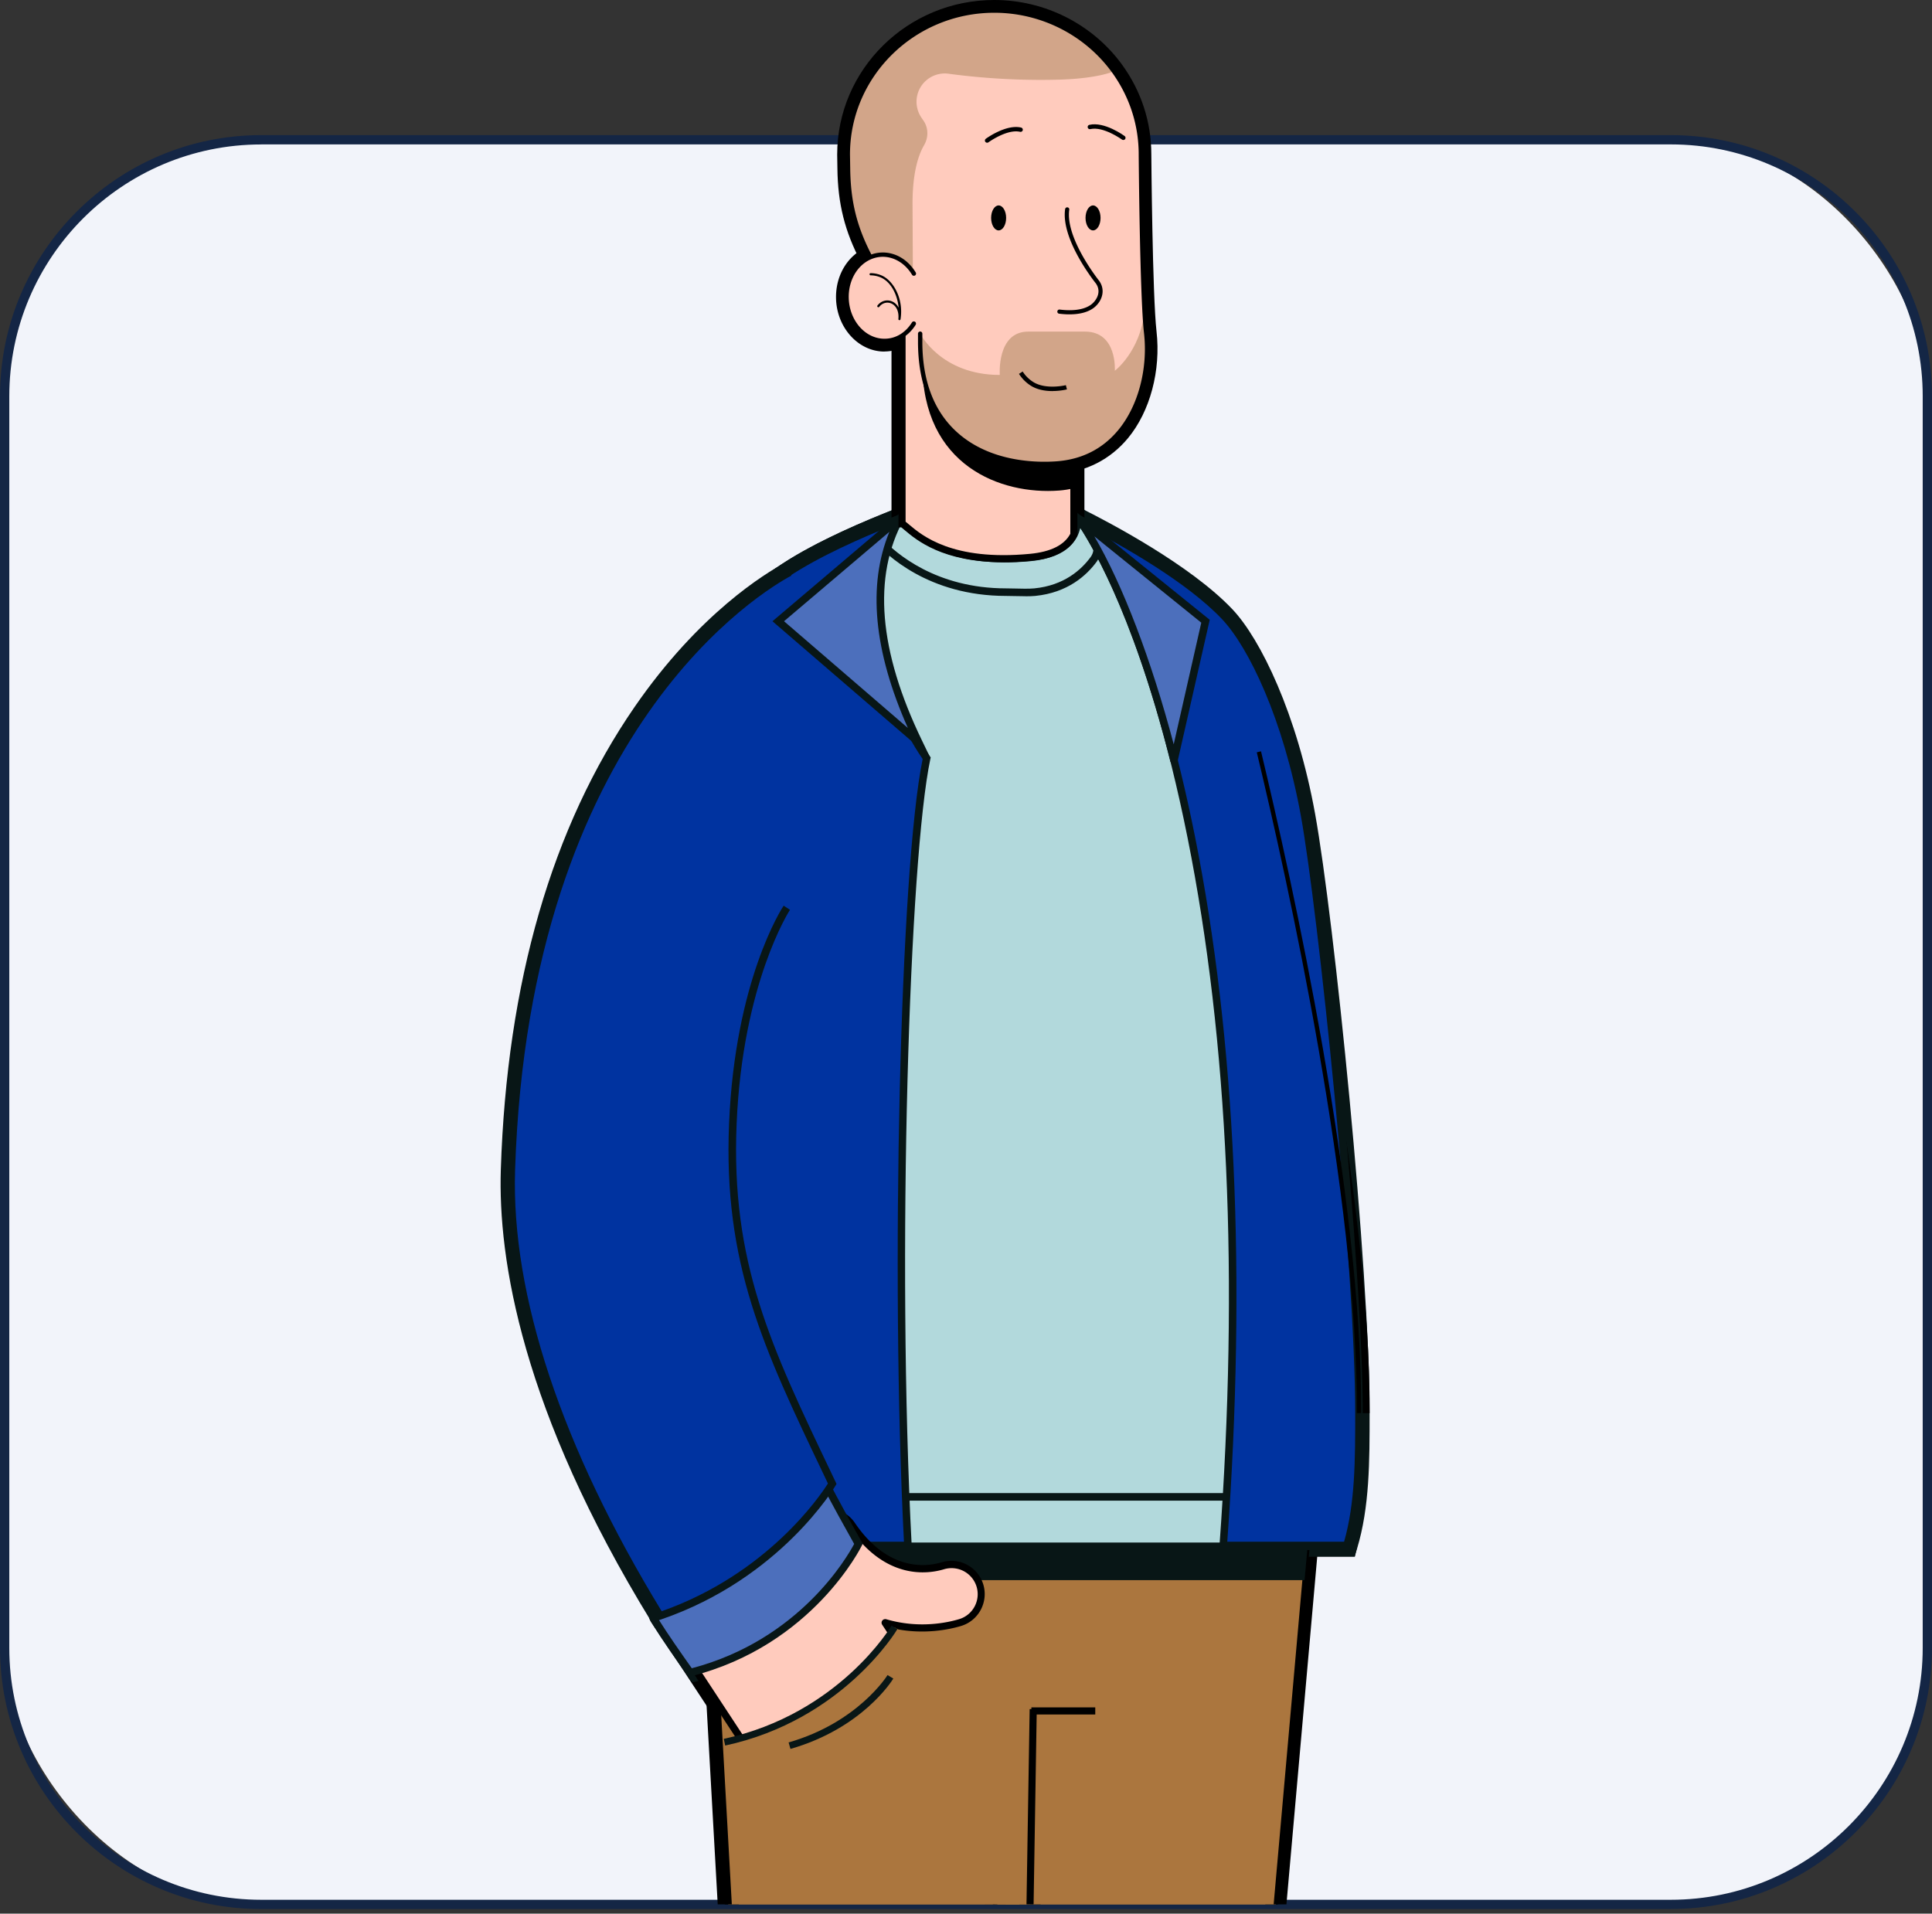 <svg xmlns="http://www.w3.org/2000/svg" id="Layer_2" width="434.64" height="430.555" data-name="Layer 2" version="1.1" viewBox="0 0 434.64 430.555"><rect x="0" y="0" width="434.64" height="430.555" fill="#333333" stroke="none"/><defs id="defs7"><clipPath id="clippath"><rect id="rect4" width="432.56" height="468.97" x="1.05" y="18.2" rx="57.73" ry="57.73" style="fill:none"/></clipPath><style id="style2">.cls-2{fill:#b2d9dc}.cls-3{fill:#ffcbbd}.cls-4{fill:#ab855c}.cls-5{fill:#5a667c}.cls-6{fill:#82c49c}.cls-9{fill:#4c6fbc}.cls-10{fill:#081616}.cls-11{fill:#ab763e}.cls-12{opacity:.54}.cls-15{fill:#0033a0}.cls-17{fill:#142645}</style></defs><g id="Content" transform="translate(0 -58.69)"><g id="g391"><g id="g13"><rect id="rect9" width="432.56" height="397.03" x="1.05" y="90.14" rx="57.73" ry="57.73" style="fill:#f2f4fa"/><path id="path11" d="M375.88 488.22H58.77C26.36 488.22 0 461.85 0 429.45V147.86c0-32.41 26.37-58.77 58.77-58.77h317.1c32.41 0 58.77 26.37 58.77 58.77v281.58c0 32.41-26.37 58.77-58.77 58.77zM58.77 91.19c-31.25 0-56.68 25.43-56.68 56.68v281.58c0 31.25 25.43 56.68 56.68 56.68h317.1c31.25 0 56.68-25.43 56.68-56.68V147.86c0-31.25-25.43-56.68-56.68-56.68H58.77Z" class="cls-17"/></g><g id="g389"><g id="g357" style="clip-path:url(#clippath)"><g id="g355"><g id="g189"><g id="g33"><g id="g19"><path id="polygon15" d="M225.56 383.71h70.63L270.37 675.2h-49.55z" class="cls-11"/><path id="path17" d="M272.54 677.57h-54.13l4.82-296.23h75.55zm-49.31-4.74h44.98l25.4-286.75h-65.72z"/></g><g id="g25"><path id="polyline21" d="M233.41 383.71h-75.37l16.34 291.49h54.29l3.77-231.96" class="cls-11"/><path id="polygon23" d="M231 677.57h-58.86l-16.61-296.23h77.88v4.74h-72.87l16.08 286.75h49.72l3.73-229.63 4.74.08z"/></g><g id="g31"><path id="line27" d="M246.4 443.63h-14.37" class="cls-11"/><path id="rect29" d="M232.03 441.27h14.37v4.74h-14.37z"/></g></g><path id="polygon35" d="m159.75 414.21-1.71-30.5h138.15l-2.7 30.5z" class="cls-10"/><g id="g41"><path id="path37" d="M149.53 380.69h155.71c-.47 4.88-1.27 21.43-2.34 25.9H155.02c-3.41-5.12-5.49-21.71-5.49-25.58z" class="cls-2"/><path id="path39" d="M304.78 408.96H153.76l-.7-1.05c-3.93-5.89-5.89-23.45-5.89-26.9l.03-2.59 2.34-.1h158.32l-.25 2.6c-.14 1.43-.31 3.95-.51 6.86-.49 7.15-1.09 16.04-1.88 19.36l-.43 1.82zm-148.37-4.74h144.52c.57-3.92 1.06-11.2 1.44-16.76.11-1.62.21-3.13.31-4.4H152.01c.43 5.31 2.14 16.45 4.4 21.16" class="cls-10"/></g><g id="g47"><path id="path43" d="M175.89 398.63c0-2.62.16-8.18.43-15.72h117.16c.03 1.94.05 3.75.05 5.42 0 3.51-.14 6.95-.4 10.3z" class="cls-6"/><path id="path45" d="M295.32 401h-121.8v-2.37c0-2.52.14-7.69.43-15.8l.08-2.28H295.8l.04 2.33c.03 1.95.05 3.78.05 5.46 0 3.42-.13 6.95-.4 10.48l-.17 2.19zm-117.04-4.74h112.63c.16-2.68.24-5.34.24-7.93 0-.97 0-1.99-.02-3.05H178.6c-.16 4.81-.27 8.49-.32 10.98" class="cls-10"/></g><g id="g53"><path id="path49" d="M149.89 388.37c1.58-36.17 7.85-149.51 8.27-159.56.48-11.5 4.31-30.19 16.29-39.29s36.42-17.25 36.42-17.25l26.35.48s25.63 14.69 34.02 21.4c6.61 5.29 16.05 18.85 20.12 41.37 4.04 22.32 10.63 119.37 10.78 152.85z" style="fill:#2f9d5a"/><path id="path51" d="M304.52 390.74H147.41l.11-2.47c1-22.96 3.88-76.71 5.98-115.95 1.19-22.32 2.14-39.94 2.29-43.6.58-13.97 5.41-32.1 17.22-41.08 12.15-9.23 36.09-17.27 37.1-17.61l.39-.13 27.37.5.53.3c1.05.6 25.89 14.86 34.32 21.61 7.48 5.99 16.92 20.37 20.98 42.8 4.18 23.09 10.67 120.26 10.82 153.26v2.38zM152.37 386h147.39c-.43-34.91-6.67-127.66-10.72-150.06-3.82-21.14-12.46-34.49-19.27-39.94-7.49-6-29.51-18.77-33.19-20.9l-25.33-.46c-3.12 1.07-24.63 8.61-35.35 16.76-10.5 7.98-14.82 24.61-15.36 37.5-.15 3.69-1.1 21.32-2.29 43.66-2.03 37.89-4.78 89.3-5.86 113.44z" class="cls-10"/></g><g id="g59"><path id="path55" d="M202.48 175.87c2.46 1.79 9.34 10.14 29.34 8.23 9.67-.93 10.22-6.15 10.57-7.55l2.03.44c1.6 1.2 3.61 4.85 1.65 7.53-2.7 3.7-7 6.78-13.27 7.4-1.77.17-4.82 0-6.47 0-19.2 0-28.61-11.62-29.08-12.13l5.24-3.93z" class="cls-2"/><path id="path57" d="M230.68 194.36c-.87 0-1.77-.02-2.62-.04-.66-.02-1.26-.03-1.74-.03-18.13 0-28.14-9.82-30.77-12.83l-1.8-1.93 2.07-1.63 6.64-4.97 1.41 1.03c.32.23.71.56 1.18.96 2.94 2.52 9.84 8.42 26.54 6.82 7.38-.71 8.1-4 8.41-5.41l.63-2.59 4.78 1.04.41.31c2.65 1.99 4.94 6.99 2.14 10.82-2.47 3.39-7.07 7.59-14.95 8.36-.68.07-1.49.09-2.34.09zm-29.87-14.28c3.73 3.51 12.06 9.47 25.51 9.47.52 0 1.16.02 1.86.03 1.46.04 3.28.08 4.37-.02 6.13-.61 9.69-3.84 11.59-6.44.7-.96.26-2.3-.33-3.24-1.19 2.55-4.09 5.84-11.78 6.58-17.96 1.72-26.01-4.49-29.64-7.57l-1.6 1.2z" class="cls-10"/></g><g id="g65"><path id="path61" d="M202.12 176.11c-3.83 7.19 9.34 15.69 26.33 15.17 1.38-.04 2.81-.08 4.29-.25 5.25-.62 9.06-2.81 11.32-6.5 1.3-2.13.49-4.45.02-6.46 0-.02.01-.05.02-.06l2.95 1.71c.18 2.95 2.32 5.11.64 8.39-2.54 4.96-7.43 7.72-14.18 8.52-1.91.22-3.75.32-5.52.33-26.1.14-31.96-14.11-32.47-14.76l6.6-6.06z" class="cls-6"/><path id="path63" d="M227.6 199.3c-22.04 0-30.74-9.8-33.97-15.66l-.07-.12-1.27-1.62 18.44-16.93-6.53 12.24c-.38.71-.77 1.86.3 3.58 2.61 4.21 11.87 8.47 23.86 8.1h.17c1.28-.04 2.6-.09 3.92-.24 4.49-.53 7.71-2.34 9.57-5.39.59-.96.36-2.13-.08-3.93-.06-.26-.13-.51-.18-.76l-.13-.57.15-.56.67-3.2 6.87 4.04.08 1.27c.04.73.29 1.48.54 2.28.58 1.82 1.38 4.31-.16 7.32-2.86 5.58-8.25 8.88-16.01 9.79-1.88.22-3.77.33-5.78.34h-.39zm-29.06-16.69c3.25 4.97 11.04 11.95 29.06 11.95h.37c1.83 0 3.55-.11 5.26-.31 6.1-.72 10.25-3.16 12.35-7.25.18-.36.29-.68.34-.99-2.67 4.19-7.01 6.67-12.9 7.36-1.53.18-2.95.22-4.32.26h-.17c-12.47.4-24.01-3.86-28.03-10.33-.35-.56-.63-1.13-.85-1.7l-1.1 1.01z" class="cls-10"/></g><g id="g87"><g id="g71"><path id="path67" d="M204.25 406.42h-44.97c-5.88-7.27-9.75-14.2-9.75-19.49 0-16.29 8.15-146.62 8.62-158.12.48-11.5 4.31-30.19 16.29-39.29 6.72-5.11 17.36-9.91 25.41-13.15-7.89 14.42-1.15 38.92 8.61 52.92-4.95 23.22-7.48 114.76-4.22 177.13z" class="cls-17"/><path id="path69" d="M206.74 408.79h-48.59l-.71-.88c-6.82-8.44-10.28-15.49-10.28-20.98 0-11.25 3.86-76.45 6.41-119.6 1.16-19.58 2.07-35.04 2.22-38.62.58-13.97 5.41-32.1 17.22-41.08 6.98-5.31 17.97-10.25 25.96-13.46l6.14-2.47-3.17 5.8c-5.64 10.31-4.01 32.52 8.47 50.43l.59.84-.21 1.01c-4.69 22.03-7.56 111.58-4.17 176.51l.13 2.49zm-46.32-4.74h41.33c-2.92-59.61-.78-148.82 4.19-174.25-9.19-13.68-14.82-34.26-10.44-49.05-6.79 2.94-14.46 6.72-19.63 10.65-10.5 7.98-14.82 24.61-15.36 37.5-.15 3.63-1.07 19.11-2.22 38.71-2.55 43.09-6.4 108.2-6.4 119.32 0 4.14 2.94 10.04 8.52 17.12z" class="cls-10"/></g><g id="g77"><path id="path73" d="M275.19 406.42c10.05-137.19-18.4-210.82-32.49-230.96 8.99 4.49 24.7 13.35 32.85 21.97 5.82 6.16 13.9 22.28 17.97 44.8s12.22 101.58 12.22 134.4c0 10.73 0 20.8-2.72 29.79z" class="cls-17"/><path id="path75" d="M304.78 408.79h-32.14l.19-2.54c4.37-59.73 1.97-113.14-7.15-158.74-7.25-36.22-17.62-60.27-24.91-70.69l-5.35-7.65 8.35 4.17c5.46 2.73 24.01 12.41 33.51 22.46 6.31 6.69 14.51 23.5 18.58 46.01 4.29 23.7 12.26 102.23 12.26 134.83 0 10.87 0 21.13-2.82 30.47l-.51 1.69zm-27.04-4.74h23.49c2.14-8.26 2.14-17.59 2.14-27.42 0-33.19-8.35-112.81-12.18-133.98-3.9-21.54-11.53-37.42-17.36-43.6-5.57-5.9-15.45-12.38-24.7-17.53 5.57 10.36 14.31 30.66 21.19 65.05 9.08 45.37 11.57 98.33 7.42 157.47z" class="cls-10"/></g><path id="path79" d="m308.11 376.64-4.74-.02c.23-48.36-15.63-119.76-22.45-148.21l4.61-1.11c6.87 28.62 22.82 100.46 22.59 149.34z"/><g id="g85"><path id="path81" d="m271.2 198.47-6.99 30.83h-.23c-7.04-27.73-15.41-45.44-21.28-53.83l28.49 23.01z" class="cls-5"/><path id="path83" d="M266.1 231.66h-3.96l-.45-1.79c-8.55-33.7-18.18-49.13-20.93-53.06l-9.59-13.72 42.67 34.45-7.73 34.11zm-15.04-46.41c3.73 7.56 8.33 18.76 12.85 34.64l4.65-20.51z" class="cls-10"/></g></g><g id="g129"><g id="g119"><g id="g93"><path id="path89" d="M201.01 462.15c2.32 1.02 5.06.66 6.97-1.15 1.21-1.16 1.84-2.7 1.93-4.29 1.9.33 3.89-.15 5.38-1.55 2.6-2.43 2.7-6.61.22-9.32-2.64-2.9-7.76-8.92-10.26-12.72l-6.13-9.33c7.54 2.23 14.1.81 16.87-.02 3.53-1.07 5.53-4.79 4.46-8.32s-4.79-5.53-8.32-4.46c-3.55 1.07-12.66 2.32-20.46-9.19-1.91-2.82-5.59-3.68-8.54-2.17-2.16-2.36-5.68-2.93-8.34-1.18-1.59 1.04-2.52 2.7-2.76 4.48-1.73-.49-3.62-.29-5.21.75s-2.52 2.7-2.76 4.48c-1.73-.49-3.62-.29-5.21.75s-2.52 2.7-2.76 4.48c-1.73-.49-3.62-.29-5.21.75-2.97 1.95-3.74 6.03-1.71 9.11l18.19 27.69s10.84 12.86 15.47 15.71c2.37 1.46 4.96 2.33 7.25 1.67.74-.22 1.45-.59 2.11-1.16.18-.16 1.69-1.24 1.85-1.42 2.19.8 4.68.44 6.47-1.22.97-.9.23-1.15.5-2.38z" class="cls-3"/><path id="path91" d="M188.46 470.92c-2.13 0-4.46-.76-6.87-2.24-4.81-2.96-14.9-14.85-16.03-16.2-.06-.07-.12-.15-.17-.23l-18.19-27.69a9.15 9.15 0 0 1-1.37-6.72 8.6 8.6 0 0 1 3.76-5.67c1.42-.93 3.06-1.43 4.79-1.39a8.53 8.53 0 0 1 3.18-3.84c1.42-.93 3.09-1.36 4.79-1.39a8.6 8.6 0 0 1 3.18-3.84c1.42-.93 3.11-1.37 4.78-1.39a8.53 8.53 0 0 1 3.18-3.84c3.14-2.06 7.17-1.83 10.14.42 3.7-1.08 7.78.3 10 3.58 6.93 10.21 14.77 9.17 17.82 8.25 4.77-1.44 9.83 1.27 11.27 6.04 1.44 4.78-1.27 9.84-6.05 11.28-2.07.62-6.73 1.73-12.48 1.15l3.04 4.63c2.43 3.69 7.44 9.58 10.03 12.43 3.35 3.67 3.19 9.35-.35 12.65a8.47 8.47 0 0 1-5.06 2.25 8.6 8.6 0 0 1-2.23 3.56 8.6 8.6 0 0 1-6.56 2.35c-.2.39-.49.8-.93 1.2-2.04 1.89-4.84 2.64-7.56 2.08-.09.07-.19.14-.3.22-.24.18-.46.34-.55.42-.84.74-1.85 1.29-2.96 1.62-.73.21-1.5.32-2.29.32zm-19.19-21.39c3.03 3.58 11.32 12.96 14.81 15.11 2.1 1.3 4 1.8 5.34 1.41.44-.13.84-.35 1.21-.67.09-.08.42-.33.8-.62.36-.27.78-.58.97-.73.65-.62 1.6-.83 2.45-.51 1.33.49 2.7.31 3.74-.48-.03-.39-.02-.86.11-1.41.15-.69.61-1.28 1.24-1.6s1.38-.34 2.03-.05c1.51.67 3.23.39 4.37-.7.92-.88 1.16-1.96 1.2-2.7.04-.68.36-1.3.89-1.72s1.21-.6 1.88-.48c1.25.22 2.48-.12 3.36-.94 1.65-1.54 1.69-4.23.08-6-2.69-2.95-7.91-9.1-10.49-13.02l-6.13-9.33c-.55-.83-.51-1.91.08-2.71s1.62-1.14 2.57-.86c7.05 2.08 13.19.68 15.51-.02 2.27-.69 3.57-3.1 2.88-5.37a4.32 4.32 0 0 0-5.37-2.88c-4.05 1.22-14.42 2.69-23.11-10.12-1.21-1.78-3.58-2.38-5.51-1.39-.95.48-2.1.27-2.82-.51-1.42-1.55-3.64-1.88-5.29-.8-.94.62-1.55 1.62-1.71 2.81-.09.68-.47 1.29-1.05 1.67s-1.29.49-1.94.3c-1.16-.32-2.32-.16-3.26.46s-1.55 1.62-1.71 2.81c-.09.68-.47 1.29-1.05 1.67-.57.38-1.29.49-1.94.3-1.16-.33-2.32-.17-3.26.45s-1.55 1.62-1.71 2.81c-.09.68-.47 1.29-1.05 1.67s-1.29.49-1.94.3c-1.16-.32-2.32-.16-3.26.46-.89.59-1.5 1.51-1.7 2.59a4.4 4.4 0 0 0 .67 3.24l18.11 27.57zm29.39 14.14h.01z"/></g><g id="g99"><path id="path95" d="M167.1 450.52c3.88 5.91 11.11 13.3 15.73 16.15 3.14 1.93 6.67 2.84 9.35.5s2.91-6.51.51-9.3c-3.2-3.73-10.18-7.29-12.15-10.29" class="cls-3"/><path id="path97" d="M188.46 470.93c-2.11 0-4.44-.75-6.87-2.25-4.91-3.03-12.45-10.75-16.47-16.86-.72-1.09-.41-2.56.68-3.28s2.56-.41 3.28.68c3.64 5.54 10.64 12.75 15 15.43 2.87 1.77 5.08 2.02 6.55.74 1.7-1.49 1.83-4.17.27-5.97-1.38-1.61-3.7-3.29-5.95-4.91-2.64-1.91-5.14-3.72-6.39-5.62-.72-1.09-.41-2.56.68-3.28s2.56-.41 3.28.68c.77 1.17 3.03 2.8 5.21 4.38 2.47 1.79 5.03 3.64 6.77 5.67 3.24 3.77 2.91 9.44-.75 12.63-1.51 1.32-3.3 1.98-5.28 1.98z"/></g><g id="g105"><path id="path101" d="m176.53 447.54 2.04 3.11c3.92 5.89 9.42 10.96 12.74 13.31 3.01 2.13 6.59 2.99 9.2.57s2.71-6.6.25-9.32c-3.27-3.61-9.27-8.33-11.43-11.62" class="cls-3"/><path id="path103" d="M196.78 468.37c-2.16 0-4.51-.83-6.84-2.48-3.83-2.72-9.45-8.08-13.34-13.93l-2.05-3.12c-.72-1.09-.41-2.56.68-3.28s2.56-.41 3.28.68l2.04 3.11c4.06 6.1 9.54 10.84 12.13 12.68 1.2.85 4.21 2.63 6.22.77 1.66-1.54 1.7-4.23.1-6-1.24-1.37-2.99-3-4.68-4.57-2.84-2.64-5.52-5.13-6.97-7.34a2.37 2.37 0 0 1 3.96-2.6c1.14 1.73 3.73 4.14 6.24 6.47 1.77 1.64 3.59 3.34 4.97 4.86 3.33 3.69 3.16 9.36-.39 12.65-1.51 1.4-3.35 2.1-5.34 2.1z"/></g><g id="g111"><path id="path107" d="m185.15 443.31 2.2 3.35c3.01 4.58 7.87 10.09 11.43 13.91 2.51 2.7 6.63 2.89 9.2.43s2.62-6.62.11-9.33c-4.44-4.77-8.08-9.17-9.99-12.07" class="cls-3"/><path id="path109" d="M203.66 465.09h-.26c-2.42-.07-4.68-1.1-6.36-2.91-3.61-3.88-8.57-9.5-11.67-14.22l-2.2-3.34c-.72-1.09-.41-2.56.68-3.28s2.56-.41 3.28.68l2.2 3.34c2.92 4.44 7.69 9.85 11.18 13.59.81.87 1.88 1.36 3.03 1.4 1.06.03 2.05-.35 2.8-1.07 1.63-1.56 1.64-4.25.01-6.01-4.53-4.86-8.26-9.38-10.23-12.39a2.37 2.37 0 0 1 3.96-2.6c1.84 2.8 5.39 7.08 9.74 11.76 3.38 3.64 3.28 9.32-.21 12.66a8.56 8.56 0 0 1-5.95 2.38z"/></g><g id="g117"><path id="path113" d="m193.14 438.11 1.36 2.07c2.96 4.5 8.55 11.1 11.59 14.44 2.48 2.72 6.6 2.97 9.2.54s2.7-6.61.22-9.32c-2.64-2.9-7.76-8.92-10.26-12.72l-2.1-3.2" class="cls-3"/><path id="path115" d="M211.03 459.21h-.37c-2.42-.1-4.67-1.16-6.32-2.98-3.09-3.4-8.79-10.12-11.82-14.74l-1.36-2.07c-.72-1.09-.41-2.56.68-3.28s2.56-.41 3.28.68l1.36 2.07c2.88 4.39 8.37 10.86 11.36 14.15.8.88 1.87 1.39 3.01 1.43 1.07.06 2.06-.32 2.82-1.03 1.65-1.54 1.69-4.23.08-6-2.69-2.95-7.91-9.1-10.49-13.02l-2.1-3.2c-.72-1.09-.41-2.56.68-3.28s2.56-.41 3.28.68l2.1 3.2c2.43 3.69 7.44 9.58 10.03 12.43 3.35 3.67 3.19 9.35-.35 12.65a8.56 8.56 0 0 1-5.88 2.31z"/></g></g><g id="g125"><path id="path121" d="M162.97 450.67c26.52-5.73 38.24-25.84 38.24-25.84s46.06 25.98.67 43.43c-37.49 14.41-38.91-17.59-38.91-17.59" class="cls-11"/><path id="path123" d="m163.48 452.99-1-4.63c25.21-5.45 36.59-24.52 36.7-24.71l4.09 2.39c-.5.86-12.56 21.07-39.79 26.96z" class="cls-10"/></g><path id="path127" d="m178.27 453.74-1.3-4.56c15.01-4.3 21.27-14.35 21.33-14.45l4.05 2.47c-.29.48-7.31 11.73-24.07 16.54z" class="cls-10"/></g><g id="g135"><path id="path131" d="M156.72 434.53c-2.87-4.05-5.47-7.75-8.15-11.98-2.76-4.35 32.61-42.56 32.61-42.56 3.99 8.44 8.51 16.93 13.39 25.57 0 0-10.54 22.05-37.85 28.96z" class="cls-17"/><path id="path133" d="m155.73 437.23-.94-1.32c-2.89-4.08-5.5-7.8-8.21-12.08-1.12-1.77-2.65-4.19 15.46-25.71 8.44-10.02 17.32-19.63 17.41-19.73l2.38-2.57 1.5 3.17c3.65 7.71 8 16.03 13.31 25.42l.61 1.07-.53 1.11c-.45.94-11.34 23.14-39.41 30.24l-1.57.4zm-4.91-15.55c2.27 3.55 4.48 6.75 6.88 10.14 21.5-6.06 31.76-21.97 34.17-26.22-4.37-7.78-8.1-14.83-11.31-21.43-14.25 15.59-28.88 33.41-29.73 37.51z" class="cls-10"/></g><g id="g141"><path id="path137" d="M177 262.93s-10.78 16.3-12.14 48.52 8.31 51.59 22.36 81.07c0 0-11.9 20.5-38.73 29.71-21.08-34.39-34.44-70.15-33.46-100.34 3.19-98.88 55.09-130.43 62.61-134.44" class="cls-17"/><path id="path139" d="m147.47 425.09-.99-1.62c-29.12-47.51-34.46-81.51-33.81-101.66 1.36-42.07 11.49-77.08 30.1-104.07 14.57-21.12 29.53-30.13 33.76-32.39l2.23 4.18c-5.94 3.17-58.17 33.8-61.36 132.43-.89 27.55 10.21 61.2 32.11 97.39 21.08-7.85 32.29-22.94 35.01-27l-.47-.98c-13.3-27.87-22.91-48.02-21.56-80.02 1.37-32.5 12.08-49.04 12.53-49.73l3.95 2.61c-.21.32-10.44 16.41-11.75 47.31-1.3 30.83 7.61 49.51 21.1 77.79l1.57 3.29-.63 1.08c-.5.87-12.66 21.37-40.01 30.76l-1.8.62zm31.51-160.86-1.98-1.31 1.98 1.3z" class="cls-10"/></g><g id="g147"><path id="path143" d="M202.56 175.15c-7.89 14.42-4.87 31.98 4.11 50.55l-31.58-27.23z" class="cls-5"/><path id="path145" d="m213.78 234.96-42.34-36.51 39.33-33.39-6.14 11.22c-6.87 12.56-5.51 28.39 4.17 48.38l4.98 10.29zm-35.05-36.48 21.71 18.71c-4.81-12.88-5.98-24.32-3.48-34.18l-18.22 15.47z" class="cls-10"/></g><g id="g153"><path id="path149" d="M231.81 184.09c-19.99 1.92-26.31-5.76-28.78-7.55h-.11v-56.68h38.66v59.13c-1 2.02-3.4 4.5-9.78 5.11z" class="cls-3"/><path id="path151" d="M225.73 186.76c-14.23 0-20.41-5.23-23.25-7.62-.1-.08-.18-.16-.27-.23h-1.65v-61.42h43.4v62.05l-.25.5c-1.83 3.69-5.76 5.85-11.68 6.42-2.26.22-4.36.31-6.31.31zm-20.43-11.44c.08.06.16.13.24.2 2.77 2.34 9.26 7.82 26.05 6.21 3.88-.37 6.45-1.5 7.64-3.37v-56.14h-33.92v53.09z"/></g><path id="path155" d="M207.5 119.86v20.63c0 23.04 17.74 29.56 30.76 28.57 1.18-.09 2.28-.27 3.33-.53v-48.67z"/><path id="path157" d="M207.01 133.77v1.81c0 23.04 17.74 28.38 30.76 27.39 15.7-1.19 21.48-17.04 20.06-29.45-.95-8.29-1.18-40.11-1.18-40.11 0-6.96-2.26-13.4-6.07-18.67-5.97-8.27-15.79-13.67-26.9-13.67-18.21 0-32.97 14.49-32.97 32.37l.05 3.14c.1 8.3 1.92 14.09 5.01 19.95" class="cls-3"/><g id="g161" class="cls-12"><path id="path159" d="M224.92 143.04s-.72-9.74 6.39-9.74h12.78c7.32 0 6.71 8.81 6.71 8.81s5.64-4.21 6.69-13.3c.11 1.92.22 3.55.36 4.71 1.42 12.4-4.36 28.25-20.06 29.45-13.02.99-30.76-4.35-30.76-27.39v-1.81s4.65 9.28 17.91 9.28z" class="cls-4"/></g><g id="g165" class="cls-12"><path id="path163" d="M223.69 61.06c11.11 0 20.93 5.4 26.9 13.67 0 0-3.47 1.61-12.09 1.87-10.91.33-20.25-.66-25.08-1.32a6.358 6.358 0 0 0-6.14 9.86l.49.72c1.12 1.65 1.12 3.78.12 5.5-1.25 2.14-2.6 6.09-2.6 13.14l.13 26.8-9.63-14.77c-3.09-5.85-4.91-11.65-5.01-19.95l-.05-3.14c0-17.88 14.76-32.37 32.97-32.37z" class="cls-4"/></g><g id="g179"><path id="path167" d="M227.53 107.72c0 1.55-.76 2.81-1.69 2.81s-1.69-1.26-1.69-2.81.76-2.81 1.69-2.81 1.69 1.26 1.69 2.81"/><path id="path169" d="M248.77 107.72c0 1.55-.76 2.81-1.69 2.81s-1.69-1.26-1.69-2.81.76-2.81 1.69-2.81 1.69 1.26 1.69 2.81"/><path id="path171" d="M236.79 145c-1.89 0-4.19-.35-6.12-1.66-1.23-.83-2.24-1.87-3.01-3.08l4-2.54c.42.66.98 1.23 1.67 1.7 1.81 1.23 5.02.8 6 .56l1.16 4.59c-.3.08-1.79.43-3.7.43"/><path id="path173" d="M222.08 92.67c-.73 0-1.45-.34-1.92-.97-.77-1.06-.54-2.53.51-3.31.53-.39 5.36-3.8 9.47-2.84 1.27.3 2.07 1.57 1.77 2.85a2.374 2.374 0 0 1-2.85 1.77c-1.45-.34-4.15.99-5.6 2.05-.42.3-.91.45-1.39.45z"/><path id="path175" d="M252.7 92.07c-.49 0-.97-.15-1.4-.46-1.45-1.05-4.14-2.38-5.6-2.05a2.371 2.371 0 1 1-1.08-4.62c4.11-.96 8.94 2.44 9.47 2.84 1.06.77 1.29 2.25.51 3.31-.46.63-1.18.97-1.91.97z"/><path id="path177" d="M240.58 128.95c-.77 0-1.61-.05-2.53-.16a2.38 2.38 0 0 1-2.07-2.64c.15-1.3 1.33-2.24 2.64-2.07 2.61.31 4.71.03 5.76-.79.05-.04 1.3-1.04.63-2.07-1.1-1.38-8.32-10.76-7.27-18.12.19-1.3 1.38-2.2 2.68-2.01 1.3.18 2.2 1.38 2.01 2.68-.67 4.67 4.34 12.09 6.33 14.55l.09.12c2.2 3.12.88 6.68-1.55 8.58-1.19.93-3.28 1.92-6.72 1.92z"/></g><path id="path181" d="M234.95 165.44c-5.61 0-14.83-1.13-21.8-7.59-5.65-5.23-8.51-12.73-8.51-22.27v-1.81c0-1.31 1.06-2.37 2.37-2.37s2.37 1.06 2.37 2.37v1.81c0 8.17 2.35 14.49 6.99 18.79 7.06 6.54 17.2 6.54 21.22 6.23 5.15-.39 9.37-2.53 12.54-6.37 4.17-5.04 6.21-12.87 5.35-20.44-.95-8.32-1.19-39.06-1.2-40.36 0-6.24-1.95-12.22-5.62-17.3-5.74-7.95-15.08-12.69-24.98-12.69-16.87 0-30.6 13.46-30.6 30l.05 3.11c.08 7.2 1.45 12.67 4.73 18.88.61 1.16.17 2.59-.99 3.2s-2.59.17-3.2-.99c-3.61-6.84-5.19-13.12-5.28-21.03l-.05-3.14c0-19.19 15.85-34.78 35.34-34.78 11.42 0 22.2 5.48 28.82 14.65 4.25 5.89 6.51 12.83 6.51 20.06 0 .3.25 31.78 1.17 39.85 1.01 8.8-1.45 18-6.4 24-3.97 4.8-9.44 7.6-15.84 8.08-.81.06-1.82.11-3 .11z"/><ellipse id="ellipse183" cx="198.79" cy="125.71" class="cls-3" rx="8.33" ry="9.72" transform="rotate(-4 198.748 125.64)"/><path id="path185" d="M202.35 132.86c-.1 0-.2 0-.3-.02a2.357 2.357 0 0 1-2.06-2.56c.08-.89-.19-1.3-.34-1.36-.07-.03-.14.07-.19.12-.8 1.03-2.29 1.21-3.33.41a2.38 2.38 0 0 1-.41-3.33c.77-.99 1.83-1.63 2.97-1.86-.4-.54-.87-.96-1.38-1.18-.46-.2-.96-.31-1.49-.31-1.31 0-2.36-1.08-2.35-2.39 0-1.3 1.07-2.35 2.37-2.35h.02c1.18 0 2.31.25 3.36.71 4.33 1.91 6.18 7.66 5.46 12.12a2.37 2.37 0 0 1-2.34 1.99z"/><path id="path187" d="M198.97 137.79h-.02c-5.88-.01-10.76-5.42-10.87-12.06-.06-3.47 1.2-6.77 3.47-9.07 1.93-1.96 4.44-3.04 7.06-3.04h.02c3.62 0 6.99 2.04 9.02 5.45.67 1.12.3 2.58-.82 3.25-1.13.67-2.58.3-3.25-.82-1.17-1.96-3.02-3.14-4.96-3.14-1.73 0-2.96.88-3.69 1.62-1.37 1.4-2.14 3.46-2.1 5.66.07 4.07 2.83 7.39 6.14 7.4 1.82 0 3.49-1.01 4.59-2.78a2.36 2.36 0 0 1 3.26-.75c1.11.69 1.45 2.16.75 3.26-1.96 3.13-5.18 5-8.61 5z"/></g><g id="g353"><g id="g209"><g id="g195"><path id="polygon191" d="M225.56 383.71h70.63L270.37 675.2h-49.55z" class="cls-11"/><path id="path193" d="M270.83 675.7h-50.52l4.75-292.49h71.67l-.05.54-25.86 291.94zm-49.5-1h48.59l25.73-290.49h-69.6z"/></g><g id="g201"><path id="polyline197" d="M233.41 383.71h-75.37l16.34 291.49h54.29l3.77-231.96" class="cls-11"/><path id="polygon199" d="M233.24 443.25 229.46 676h-55.83l-.05-.75-16.39-292.34h76.22v1.6h-74.53l16.26 289.89h52.75l3.75-231.18z"/></g><g id="g207"><path id="line203" d="M246.4 443.63h-14.37" class="cls-11"/><path id="rect205" d="M232.03 442.84h14.37v1.6h-14.37z"/></g></g><path id="polygon211" d="m159.75 414.21-1.71-30.5h138.15l-2.7 30.5z" class="cls-10"/><g id="g217"><path id="path213" d="M149.53 380.69h155.71c-.47 4.88-1.27 21.43-2.34 25.9H155.02c-3.41-5.12-5.49-21.71-5.49-25.58z" class="cls-2"/><path id="path215" d="M303.57 407.44h-149l-.25-.38c-3.58-5.38-5.64-22.29-5.64-26.05v-1.07l.85-.1h156.65l-.09.93c-.14 1.46-.31 3.98-.51 6.91-.48 7.09-1.08 15.91-1.85 19.11zm-148.07-1.69h146.72c.67-3.55 1.24-11.95 1.67-18.18.16-2.39.31-4.52.43-6.03H150.39c.15 4.79 2.16 19.2 5.11 24.2z" class="cls-10"/></g><g id="g223"><path id="path219" d="M149.89 395.48c1.58-36.17 7.85-156.62 8.27-166.67.48-11.5 4.31-30.19 16.29-39.29s36.42-17.25 36.42-17.25l26.35.48s25.63 14.69 34.02 21.4c6.61 5.29 16.05 18.85 20.12 41.37 4.04 22.32 10.63 126.48 10.78 159.96z" class="cls-2"/><path id="path221" d="M303 396.33H149.01l.04-.89c.99-22.69 3.83-78.65 5.91-119.51 1.23-24.26 2.2-43.42 2.36-47.16.57-13.63 5.23-31.27 16.63-39.93 11.95-9.08 35.66-17.05 36.66-17.38l.14-.05h.15l26.57.49.19.11c1.05.6 25.79 14.8 34.13 21.48 7.27 5.81 16.45 19.87 20.43 41.88 3.95 21.83 10.64 126.43 10.79 160.11v.85zm-152.22-1.7h150.51c-.26-34.5-6.86-137.37-10.76-158.96-3.9-21.55-12.79-35.23-19.82-40.86-7.86-6.29-31.37-19.87-33.72-21.22l-25.99-.47c-1.98.67-24.77 8.51-36.03 17.07-10.92 8.3-15.41 25.41-15.96 38.65-.16 3.75-1.13 22.91-2.36 47.17-2.05 40.33-4.84 95.38-5.87 118.61z" class="cls-10"/></g><g id="g229"><path id="path225" d="M202.48 175.87c2.46 1.79 9.34 10.14 29.34 8.23 9.67-.93 10.22-6.15 10.57-7.55l2.03.44c1.6 1.2 3.61 4.85 1.65 7.53-2.7 3.7-7 6.78-13.27 7.4-1.77.17-4.82 0-6.47 0-19.2 0-28.61-11.62-29.08-12.13l5.24-3.93z" class="cls-2"/><path id="path227" d="M230.68 192.84c-.85 0-1.74-.02-2.58-.04-.67-.02-1.29-.03-1.78-.03-17.49 0-27.1-9.42-29.62-12.31l-.71-.78 6.49-4.87.51.37c.3.22.65.52 1.08.89 3.09 2.65 10.33 8.84 27.67 7.18 8.48-.81 9.4-5.01 9.75-6.6l.27-1.11 3.01.66.15.11c1.9 1.43 4.14 5.55 1.83 8.71-2.29 3.14-6.56 7.03-13.87 7.75-.63.06-1.38.08-2.19.08zm-32.19-12.93c3.04 3.25 12.08 11.16 27.83 11.16.5 0 1.14.02 1.82.03 1.5.04 3.38.09 4.56-.03 6.69-.66 10.58-4.2 12.67-7.06 1.55-2.12-.02-5.13-1.34-6.24l-1.01-.22c-.53 2.09-2.27 6.54-11.12 7.39-18.06 1.73-25.68-4.79-28.94-7.58-.18-.15-.34-.29-.49-.42l-3.97 2.98z" class="cls-10"/></g><g id="g251"><g id="g235"><path id="path231" d="M204.25 406.42h-44.97c-5.88-7.27-9.75-14.2-9.75-19.49 0-16.29 8.15-146.62 8.62-158.12.48-11.5 4.31-30.19 16.29-39.29 6.72-5.11 17.36-9.91 25.41-13.15-7.89 14.42-1.15 38.92 8.61 52.92-4.95 23.22-7.48 114.76-4.22 177.13z" class="cls-15"/><path id="path233" d="M205.14 407.27h-46.26l-.25-.32c-6.59-8.16-9.94-14.9-9.94-20.02 0-11.21 3.85-76.38 6.4-119.51 1.16-19.58 2.07-35.05 2.22-38.65.57-13.63 5.23-31.27 16.63-39.93 6.85-5.21 17.71-10.08 25.61-13.26l2.2-.88-1.14 2.08c-7.52 13.75-1.42 37.71 8.56 52.03l.21.3-.08.36c-4.71 22.11-7.6 111.87-4.2 176.91l.05.89zm-45.45-1.7h43.67c-3.06-60.01-.88-151.43 4.21-176.1-9.67-14.08-15.66-37.05-9.44-51.48-7.55 3.12-17.04 7.54-23.16 12.2-10.92 8.3-15.41 25.41-15.96 38.65-.15 3.61-1.07 19.09-2.22 38.68-2.55 43.1-6.4 108.25-6.4 119.41 0 4.6 3.22 11.03 9.31 18.64z" class="cls-10"/></g><g id="g241"><path id="path237" d="M275.19 406.42c10.05-137.19-18.4-210.82-32.49-230.96 8.99 4.49 24.7 13.35 32.85 21.97 5.82 6.16 13.9 22.28 17.97 44.8s12.22 101.58 12.22 134.4c0 10.73 0 20.8-2.72 29.79z" class="cls-15"/><path id="path239" d="M303.65 407.27h-29.37l.07-.91c4.38-59.87 1.97-113.42-7.18-159.15-9.18-45.87-21.57-66.15-25.16-71.27l-1.92-2.74 2.99 1.49c5.4 2.7 23.76 12.27 33.08 22.15 6.16 6.52 14.17 23.04 18.19 45.23 4.28 23.65 12.23 102.03 12.23 134.55 0 10.75 0 20.91-2.75 30.03l-.18.6zm-27.55-1.7h26.28c2.5-8.74 2.5-18.56 2.5-28.94 0-33.25-8.37-113.04-12.2-134.25-3.95-21.85-11.76-38.03-17.75-44.37-7.89-8.36-22.5-16.55-29.77-20.34 4.96 8.04 15.58 28.81 23.67 69.21 9.13 45.65 11.58 99.04 7.27 158.69" class="cls-10"/></g><path id="path243" d="M306.23 376.63h-.98c.23-48.57-15.66-120.15-22.51-148.67l.95-.23c6.85 28.55 22.77 100.22 22.53 148.89z"/><g id="g249"><path id="path245" d="m271.2 198.47-6.99 30.83h-.23c-7.04-27.73-15.41-45.44-21.28-53.83l28.49 23.01z" class="cls-9"/><path id="path247" d="M264.89 230.14h-1.56l-.16-.64c-8.62-33.95-18.37-49.58-21.15-53.56l-3.44-4.91 33.57 27.11zm-18.69-50.77c6.36 10.86 12.81 27.73 17.85 46.79l6.2-27.37z" class="cls-10"/></g></g><g id="g293"><g id="g283"><g id="g257"><path id="path253" d="M201.01 462.15c2.32 1.02 5.06.66 6.97-1.15 1.21-1.16 1.84-2.7 1.93-4.29 1.9.33 3.89-.15 5.38-1.55 2.6-2.43 2.7-6.61.22-9.32-2.64-2.9-7.76-8.92-10.26-12.72l-6.13-9.33c7.54 2.23 14.1.81 16.87-.02 3.53-1.07 5.53-4.79 4.46-8.32s-4.79-5.53-8.32-4.46c-3.55 1.07-12.66 2.32-20.46-9.19-1.91-2.82-5.59-3.68-8.54-2.17-2.16-2.36-5.68-2.93-8.34-1.18-1.59 1.04-2.52 2.7-2.76 4.48-1.73-.49-3.62-.29-5.21.75s-2.52 2.7-2.76 4.48c-1.73-.49-3.62-.29-5.21.75s-2.52 2.7-2.76 4.48c-1.73-.49-3.62-.29-5.21.75-2.97 1.95-3.74 6.03-1.71 9.11l18.19 27.69s10.84 12.86 15.47 15.71c2.37 1.46 4.96 2.33 7.25 1.67.74-.22 1.45-.59 2.11-1.16.18-.16 1.69-1.24 1.85-1.42 2.19.8 4.68.44 6.47-1.22.97-.9.23-1.15.5-2.38z" class="cls-3"/><path id="path255" d="M188.45 469.37c-1.83 0-3.89-.68-6.05-2.01-4.68-2.89-15.21-15.35-15.66-15.88l-18.25-27.77a7.57 7.57 0 0 1-1.14-5.58c.36-1.94 1.46-3.6 3.08-4.66 1.46-.96 3.26-1.33 5.01-1.05a7.07 7.07 0 0 1 2.95-4.18c1.46-.96 3.25-1.33 5.01-1.05a7.12 7.12 0 0 1 2.95-4.19c1.46-.96 3.25-1.33 5.01-1.05a7.12 7.12 0 0 1 2.95-4.19c2.8-1.84 6.48-1.45 8.97.88 3.25-1.34 7.05-.25 9.04 2.69 7.51 11.06 16.18 9.88 19.55 8.86 3.95-1.2 8.14 1.05 9.34 5 1.19 3.96-1.05 8.15-5.01 9.34-2.36.71-8.28 2.08-15.26.55l4.97 7.57c2.47 3.77 7.56 9.74 10.18 12.62 2.78 3.05 2.66 7.74-.26 10.47a7 7 0 0 1-5.22 1.85c-.26 1.53-.98 2.92-2.09 3.97-1.79 1.71-4.33 2.33-6.72 1.71.06.56 0 1.13-.76 1.83-1.83 1.69-4.42 2.26-6.85 1.54l-.88.66c-.29.21-.54.4-.61.46a6.36 6.36 0 0 1-4.27 1.59zm-34.17-55.42c-1.05 0-2.06.3-2.94.88-1.25.82-2.09 2.1-2.37 3.6-.28 1.51.04 3.07.9 4.38l18.19 27.69s10.75 12.72 15.21 15.46c1.76 1.08 4.33 2.23 6.59 1.58.66-.19 1.26-.53 1.8-.99.08-.07.37-.29.71-.54s.98-.73 1.1-.84c.23-.21.57-.3.86-.19 1.99.73 4.15.33 5.64-1.05q.28-.26.23-.58c-.04-.3-.11-.76.03-1.38a.8.8 0 0 1 .43-.55c.22-.11.47-.12.7-.02 2.09.92 4.47.53 6.07-1 1-.96 1.6-2.29 1.68-3.74.01-.23.12-.45.31-.59.18-.15.42-.21.65-.16 1.74.31 3.45-.18 4.69-1.34 2.27-2.12 2.35-5.79.17-8.18-2.66-2.92-7.81-8.98-10.34-12.82l-6.13-9.33a.8.8 0 0 1 .03-.93c.2-.27.56-.39.89-.3 7.45 2.2 13.95.72 16.4-.02 3.1-.93 4.85-4.21 3.92-7.31a5.88 5.88 0 0 0-7.31-3.92c-3.72 1.12-13.26 2.45-21.37-9.51-1.65-2.43-4.87-3.25-7.5-1.9-.33.16-.72.09-.97-.18-1.94-2.11-5-2.55-7.29-1.05-1.33.87-2.18 2.26-2.4 3.9-.03.23-.16.44-.36.57s-.44.17-.67.1c-1.6-.45-3.21-.22-4.54.65s-2.18 2.26-2.4 3.91c-.03.23-.16.44-.36.57s-.44.17-.67.1c-1.6-.45-3.21-.22-4.54.65s-2.18 2.26-2.4 3.9c-.03.23-.16.44-.36.57s-.44.17-.67.1c-.53-.15-1.07-.23-1.6-.23z"/></g><g id="g263"><path id="path259" d="M167.1 450.52c3.88 5.91 11.11 13.3 15.73 16.15 3.14 1.93 6.67 2.84 9.35.5s2.91-6.51.51-9.3c-3.2-3.73-10.18-7.29-12.15-10.29" class="cls-3"/><path id="path261" d="M188.44 469.37c-1.81 0-3.84-.68-6.03-2.03-4.75-2.93-12.07-10.44-15.98-16.39a.804.804 0 0 1 .23-1.11c.37-.24.87-.14 1.11.23 3.81 5.79 10.9 13.08 15.48 15.91 2.42 1.5 5.85 2.81 8.41.58 2.35-2.05 2.54-5.72.43-8.18-1.5-1.75-3.9-3.49-6.22-5.16-2.52-1.83-4.91-3.55-6-5.21a.806.806 0 0 1 .23-1.11c.37-.24.87-.14 1.11.23.93 1.41 3.2 3.05 5.6 4.79 2.4 1.73 4.87 3.53 6.49 5.42 2.68 3.12 2.42 7.8-.59 10.42-1.22 1.07-2.66 1.6-4.27 1.6z"/></g><g id="g269"><path id="path265" d="m176.53 447.54 2.04 3.11c3.92 5.89 9.42 10.96 12.74 13.31 3.01 2.13 6.59 2.99 9.2.57s2.71-6.6.25-9.32c-3.27-3.61-9.27-8.33-11.43-11.62" class="cls-3"/><path id="path267" d="M196.77 466.78c-1.85 0-3.89-.73-5.92-2.17-3.72-2.63-9.16-7.84-12.94-13.52l-2.05-3.11a.804.804 0 0 1 .23-1.11c.37-.24.87-.14 1.11.23l2.04 3.11c3.67 5.51 8.94 10.55 12.53 13.1 1.51 1.07 5.34 3.28 8.19.64 2.28-2.12 2.37-5.79.2-8.2-1.29-1.42-3.06-3.07-4.78-4.67-2.65-2.46-5.38-5-6.73-7.05a.804.804 0 0 1 .23-1.11c.37-.24.87-.14 1.11.23 1.24 1.89 3.91 4.36 6.48 6.76 1.74 1.62 3.54 3.29 4.88 4.77 2.76 3.05 2.63 7.74-.3 10.44-1.2 1.11-2.67 1.67-4.28 1.67z"/></g><g id="g275"><path id="path271" d="m185.15 443.31 2.2 3.35c3.01 4.58 7.87 10.09 11.43 13.91 2.51 2.7 6.63 2.89 9.2.43s2.62-6.62.11-9.33c-4.44-4.77-8.08-9.17-9.99-12.07" class="cls-3"/><path id="path273" d="M203.66 463.52h-.22c-2-.06-3.86-.91-5.25-2.41-3.57-3.84-8.47-9.39-11.51-14.01l-2.2-3.34a.804.804 0 0 1 .23-1.11c.37-.24.87-.14 1.11.23l2.2 3.34c2.98 4.53 7.81 10.01 11.34 13.8 1.1 1.18 2.56 1.85 4.13 1.9 1.47.05 2.88-.49 3.94-1.5 2.25-2.15 2.28-5.83.08-8.21-4.47-4.8-8.14-9.24-10.07-12.18a.804.804 0 0 1 .23-1.11c.37-.24.87-.14 1.11.23 1.88 2.86 5.49 7.23 9.91 11.97 2.8 3.02 2.73 7.7-.15 10.45a7 7 0 0 1-4.87 1.94z"/></g><g id="g281"><path id="path277" d="m193.14 438.11 1.36 2.07c2.96 4.5 8.55 11.1 11.59 14.44 2.48 2.72 6.6 2.97 9.2.54s2.7-6.61.22-9.32c-2.64-2.9-7.76-8.92-10.26-12.72l-2.1-3.2" class="cls-3"/><path id="path279" d="M211.03 457.64h-.3c-2-.08-3.85-.96-5.23-2.47-3.06-3.36-8.69-10-11.67-14.54l-1.36-2.07a.804.804 0 0 1 .23-1.11c.37-.24.87-.14 1.11.23l1.36 2.07c2.93 4.46 8.49 11.02 11.52 14.34a5.87 5.87 0 0 0 4.11 1.95c1.48.05 2.88-.45 3.95-1.45 2.28-2.13 2.36-5.81.17-8.2-2.66-2.92-7.81-8.98-10.33-12.82l-2.1-3.2a.804.804 0 0 1 .23-1.11c.37-.24.87-.14 1.11.23l2.1 3.2c2.48 3.77 7.56 9.74 10.18 12.62 2.77 3.04 2.65 7.73-.26 10.45a7.02 7.02 0 0 1-4.81 1.89z"/></g></g><g id="g289"><path id="path285" d="M162.97 450.67c26.52-5.73 38.24-25.84 38.24-25.84s46.06 25.98.67 43.43c-37.49 14.41-38.91-17.59-38.91-17.59" class="cls-11"/><path id="path287" d="m163.14 451.42-.32-1.49c25.9-5.6 37.63-25.28 37.75-25.47l1.32.77c-.12.2-12.19 20.46-38.74 26.2z" class="cls-10"/></g><path id="path291" d="m177.83 452.19-.42-1.46c15.6-4.47 22.2-15.05 22.26-15.16l1.3.79c-.28.46-6.97 11.19-23.14 15.83" class="cls-10"/></g><g id="g299"><path id="path295" d="M155.28 435.01c-2.87-4.05-5.47-7.75-8.15-11.98-2.76-4.35 32.61-42.56 32.61-42.56 3.99 8.44 8.51 16.93 13.39 25.57 0 0-10.54 22.05-37.85 28.96z" class="cls-9"/><path id="path297" d="m154.93 435.98-.34-.48c-2.87-4.05-5.47-7.76-8.17-12.02-.67-1.05-2.06-3.25 15.34-23.91 8.41-9.99 17.28-19.58 17.36-19.67l.85-.92.54 1.13c3.66 7.74 8.04 16.09 13.36 25.52l.22.38-.19.4c-.11.22-11.03 22.49-38.41 29.42l-.56.14zm24.58-54.01c-16.38 17.77-32.94 38.1-31.66 40.61 2.57 4.06 5.06 7.61 7.78 11.46 24.25-6.38 34.98-25.05 36.53-27.97-4.99-8.84-9.14-16.74-12.66-24.1z" class="cls-10"/></g><g id="g305"><path id="path301" d="M177 262.93s-10.78 16.3-12.14 48.52 8.31 51.59 22.36 81.07c0 0-11.9 20.5-38.73 29.71-21.08-34.39-34.44-70.15-33.46-100.34 3.19-98.88 55.09-130.43 62.61-134.44" class="cls-15"/><path id="path303" d="m148.12 423.26-.36-.58c-22.9-37.35-34.51-72.21-33.58-100.81 3.24-100.43 56.95-131.91 63.06-135.17l.8 1.5c-6.02 3.21-58.95 34.24-62.16 133.72-.91 28.12 10.49 62.44 32.98 99.29 23.79-8.41 35.64-25.95 37.4-28.74l-.83-1.75c-13.7-28.71-22.75-47.67-21.41-79.31 1.35-32.08 11.83-48.28 12.28-48.95l1.42.94c-.11.16-10.67 16.52-12 48.09-1.32 31.21 7.66 50.02 21.25 78.5l1.22 2.57-.22.39c-.12.21-12.37 20.88-39.19 30.09l-.64.22z" class="cls-10"/></g><g id="g311"><path id="path307" d="M202.56 175.15c-7.89 14.42-4.87 31.98 4.11 50.55l-31.58-27.23z" class="cls-9"/><path id="path309" d="m209.22 229.02-35.44-30.55 31.72-26.93-2.2 4.02c-7.03 12.84-5.64 29.59 4.13 49.77l1.78 3.69zm-32.83-30.55 27.85 24.01c-7.7-17.33-9.09-32.14-4.16-44.13l-23.69 20.11z" class="cls-10"/></g><g id="g317"><path id="path313" d="M231.81 184.09c-19.99 1.92-26.31-5.76-28.78-7.55h-.11v-56.68h38.66v59.13c-1 2.02-3.4 4.5-9.78 5.11z" class="cls-3"/><path id="path315" d="M225.74 185.19c-13.67 0-19.55-4.97-22.25-7.25q-.405-.345-.72-.6h-.64v-58.28h40.26v60.11l-.08.17c-1.57 3.17-5.08 5.04-10.42 5.55-2.21.21-4.25.31-6.15.31zm-22.01-9.13c.23.18.5.4.79.66 2.92 2.47 9.76 8.24 27.21 6.58 4.66-.45 7.7-1.96 9.06-4.51v-58.13h-37.06v55.41z"/></g><path id="path319" d="M207.5 119.86v20.63c0 23.04 17.74 29.56 30.76 28.57 1.18-.09 2.28-.27 3.33-.53v-48.67z"/><path id="path321" d="M207.01 133.77v1.81c0 23.04 17.74 28.38 30.76 27.39 15.7-1.19 21.48-17.04 20.06-29.45-.95-8.29-1.18-40.11-1.18-40.11 0-6.96-2.26-13.4-6.07-18.67-5.97-8.27-15.79-13.67-26.9-13.67-18.21 0-32.97 14.49-32.97 32.37l.05 3.14c.1 8.3 1.92 14.09 5.01 19.95" class="cls-3"/><g id="g325" class="cls-12"><path id="path323" d="M224.92 143.04s-.72-9.74 6.39-9.74h12.78c7.32 0 6.71 8.81 6.71 8.81s5.64-4.21 6.69-13.3c.11 1.92.22 3.55.36 4.71 1.42 12.4-4.36 28.25-20.06 29.45-13.02.99-30.76-4.35-30.76-27.39v-1.81s4.65 9.28 17.91 9.28z" class="cls-4"/></g><g id="g329" class="cls-12"><path id="path327" d="M223.69 61.06c11.11 0 20.93 5.4 26.9 13.67 0 0-3.47 1.61-12.09 1.87-10.91.33-20.25-.66-25.08-1.32a6.358 6.358 0 0 0-6.14 9.86l.49.72c1.12 1.65 1.12 3.78.12 5.5-1.25 2.14-2.6 6.09-2.6 13.14l.13 26.8-9.63-14.77c-3.09-5.85-4.91-11.65-5.01-19.95l-.05-3.14c0-17.88 14.76-32.37 32.97-32.37z" class="cls-4"/></g><g id="g343"><path id="path331" d="M226.35 107.72c0 1.55-.76 2.81-1.69 2.81s-1.69-1.26-1.69-2.81.76-2.81 1.69-2.81 1.69 1.26 1.69 2.81"/><path id="path333" d="M247.59 107.72c0 1.55-.76 2.81-1.69 2.81s-1.69-1.26-1.69-2.81.76-2.81 1.69-2.81 1.69 1.26 1.69 2.81"/><path id="path335" d="M236.78 146.68c-1.6 0-3.51-.28-5.06-1.33a8.6 8.6 0 0 1-2.48-2.54l.83-.53c.56.88 1.3 1.64 2.21 2.25 2.87 1.95 7.47.83 7.51.82l.24.95c-.11.03-1.49.37-3.25.37z"/><path id="path337" d="M222.07 90.8c-.15 0-.3-.07-.4-.2a.495.495 0 0 1 .11-.69c.18-.13 4.57-3.31 7.94-2.52a.5.5 0 0 1 .37.59c-.06.26-.33.42-.59.37-2.92-.69-7.09 2.33-7.13 2.36-.09.06-.19.09-.29.09z"/><path id="path339" d="M252.71 90.19c-.1 0-.2-.03-.29-.09-.04-.03-4.21-3.04-7.13-2.36-.28.06-.53-.1-.59-.37-.06-.26.1-.53.37-.59 3.38-.79 7.75 2.39 7.94 2.52.22.16.27.47.11.69-.1.13-.25.2-.4.2z"/><path id="path341" d="M240.59 129.42q-1.095 0-2.31-.15a.464.464 0 0 1-.41-.52c.03-.26.26-.45.52-.41 4.04.49 6.12-.37 7.16-1.18.96-.75 2.4-2.7.98-4.71-.3-.38-7.88-9.88-6.91-16.71.04-.26.28-.43.53-.4.26.04.44.27.4.53-.92 6.43 6.65 15.91 6.73 16.01 1.54 2.17.58 4.66-1.15 6.02-1.29 1.01-3.18 1.52-5.54 1.52"/></g><path id="path345" d="M234.94 163.56c-5.31 0-14-1.06-20.51-7.09-5.25-4.86-7.91-11.89-7.91-20.89v-1.81a.49.49 0 0 1 .98 0v1.81c0 8.71 2.56 15.5 7.6 20.17 7.6 7.04 18.36 7.05 22.64 6.73 5.68-.43 10.34-2.8 13.85-7.05 4.48-5.42 6.69-13.79 5.77-21.85-.94-8.22-1.19-39.85-1.19-40.16 0-6.63-2.07-12.98-5.97-18.39-6.09-8.43-16-13.47-26.5-13.47-17.91 0-32.48 14.3-32.48 31.88l.05 3.14c.09 7.52 1.52 13.23 4.95 19.73.13.24.03.54-.21.66-.24.13-.54.04-.66-.21-3.46-6.56-4.97-12.59-5.06-20.17l-.05-3.14c0-18.13 15.01-32.87 33.46-32.87 10.82 0 21.03 5.19 27.3 13.87 4.02 5.57 6.15 12.12 6.16 18.96 0 .32.25 31.89 1.18 40.06.95 8.31-1.34 16.97-5.98 22.59-3.63 4.4-8.66 6.96-14.53 7.4-.77.06-1.75.11-2.88.11z"/><ellipse id="ellipse347" cx="198.79" cy="125.71" class="cls-3" rx="8.33" ry="9.72" transform="rotate(-4 198.748 125.64)"/><path id="path349" d="M202.35 130.73h-.03c-.13-.02-.23-.13-.21-.27.18-2.04-.74-3.16-1.67-3.52-.94-.37-1.98-.06-2.64.79-.08.11-.24.12-.35.04a.243.243 0 0 1-.04-.35c.8-1.03 2.06-1.4 3.21-.94.58.23 1.17.71 1.55 1.45-.27-2.85-1.67-5.77-4-6.8a5.9 5.9 0 0 0-2.33-.49.246.246 0 0 1 .01-.49c.89 0 1.74.19 2.52.53 2.61 1.15 4.96 5.23 4.22 9.84-.02.12-.12.21-.24.21"/><path id="path351" d="M198.97 135.91h-.01c-4.86 0-8.9-4.59-9-10.21-.05-2.97 1.02-5.78 2.92-7.72 1.57-1.6 3.61-2.48 5.73-2.48h.01c2.95 0 5.72 1.7 7.41 4.53a.49.49 0 0 1-.84.5c-1.51-2.53-3.97-4.05-6.57-4.06h-.01c-1.86 0-3.64.78-5.03 2.18-1.73 1.75-2.69 4.31-2.64 7.01.09 5.09 3.68 9.24 8.02 9.24 2.51.02 4.74-1.33 6.2-3.66.14-.23.45-.3.68-.16s.3.45.16.68c-1.61 2.58-4.24 4.12-7.02 4.12z"/></g></g></g></g></g></g></svg>